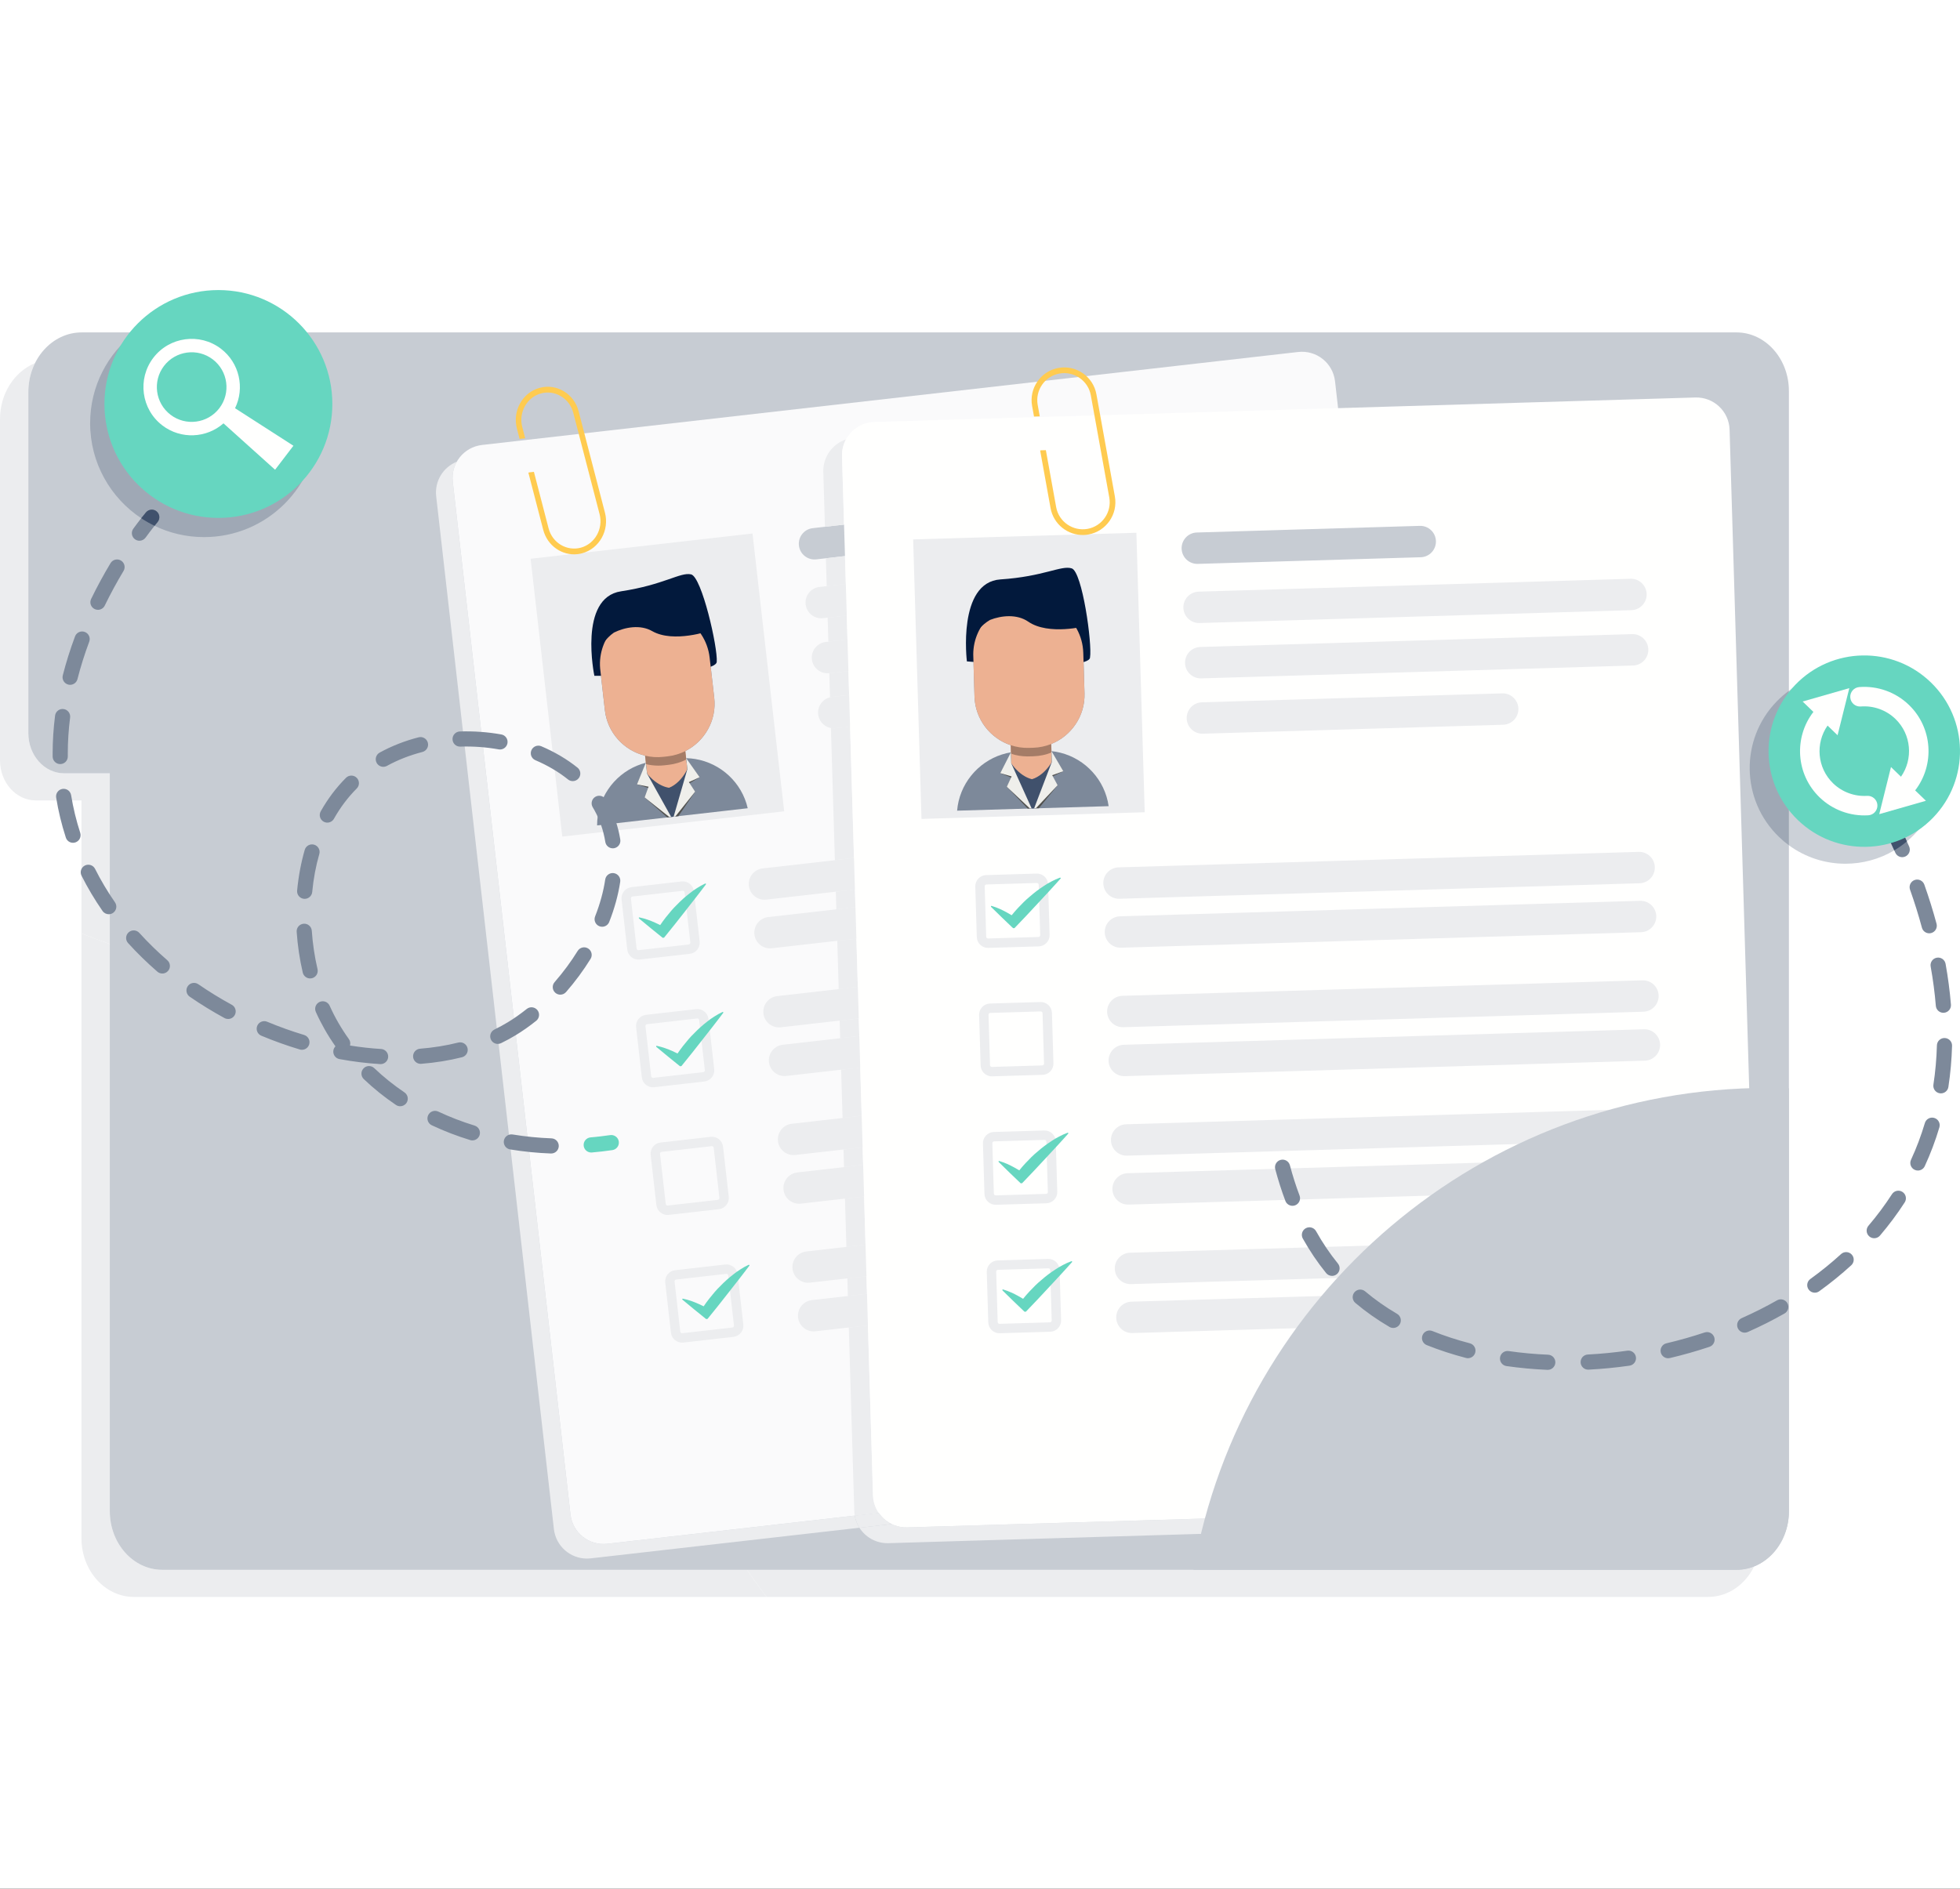 <svg fill="none" height="293" viewBox="0 0 304 293" width="304" xmlns="http://www.w3.org/2000/svg" xmlns:xlink="http://www.w3.org/1999/xlink"><rect x="0" y="0" width="304" height="293" fill="#333333" stroke="none"/><clipPath id="a"><path d="m0 0h304v293h-304z"/></clipPath><g clip-path="url(#a)"><path d="m0 0h304v293h-304z" fill="#fff"/><g clip-rule="evenodd" fill-rule="evenodd"><path d="m118.889 247.745h-98.123c-4.486 0-8.13-4.075-8.13-9.098v-93.835c1.465.586 2.932 1.13 4.394 1.639v87.989c0 5.023 3.645 9.099 8.131 9.099h90.684c.982 1.404 1.999 2.811 3.044 4.206z" fill="#ecedef"/><path d="m264.939 247.745h-146.05c-1.046-1.395-2.062-2.802-3.044-4.206h153.489c.961 0 1.884-.188 2.74-.532-1.381 2.823-4.061 4.738-7.135 4.738zm-247.909-101.293c-1.462-.509-2.929-1.054-4.394-1.64v-20.634h-7.075c-3.068 0-5.561-2.785-5.561-6.224v-52.926c0-3.993 2.261-7.395 5.431-8.692-.66 1.329-1.036 2.858-1.036 4.486v52.925c0 3.44 2.492 6.225 5.561 6.225h7.074z" fill="#ecedef"/><path d="m277.464 60.666v173.775c0 5.023-3.646 9.098-8.131 9.098h-244.173c-4.486 0-8.131-4.075-8.131-9.098v-114.469h-7.074c-3.068 0-5.561-2.785-5.561-6.225v-52.925c0-5.11 3.704-9.253 8.277-9.253h256.661c4.485 0 8.131 4.075 8.131 9.097z" fill="#c7ccd3"/><path d="m91.031 241.794c-2.591 0-4.82-1.947-5.12-4.576l-18.258-160.217c-.27-2.362 1.095-4.528 3.198-5.372-.514.913-.755 1.991-.627 3.114l18.258 160.216c.3 2.63 2.528 4.576 5.12 4.576.195 0 .393-.011.591-.034l38.379-4.374c.117.685.37 1.321.726 1.884l-41.676 4.749c-.199.023-.396.034-.591.034z" fill="#ecedef"/><path d="m207.066 59.147 18.258 160.217c.322 2.829-1.715 5.389-4.549 5.712l-126.582 14.424c-2.835.323-5.388-1.714-5.71-4.542l-18.258-160.216c-.323-2.836 1.706-5.388 4.542-5.711l126.582-14.425c2.835-.323 5.394 1.706 5.717 4.541z" fill="#fafafb"/><path d="m121.628 125.865-34.417 3.922-4.911-43.102 34.416-3.922z" fill="#ecedef"/><path d="m115.973 125.389-23.362 2.663c-.008-4.091 2.514-7.753 6.211-9.273l.008-.001c.43-.179.878-.33 1.338-.443.424-.109.865-.19 1.31-.241l3.616-.412c.445-.051.894-.071 1.33-.06.474.007.945.053 1.411.13 1.968.325 3.782 1.233 5.209 2.566 1.426 1.326 2.473 3.077 2.929 5.071z" fill="#7d899a"/><path d="m92.187 104.844s-2.529-12.106 4.133-13.109c6.661-1.004 9.2-3.01 10.866-2.627 1.665.382 4.159 11.358 3.982 13.573-.179 2.215-18.981 2.163-18.981 2.163z" fill="#02193c"/><path d="m106.216 115.822.389 3.422c.165 1.45-1.104 2.799-2.823 2.995-1.718.196-3.259-.832-3.425-2.283l-.389-3.422c-.069-.6.107-1.181.461-1.671.08-.115.173-.225.272-.327.191-.198.415-.375.663-.522.414-.248.9-.415 1.426-.476.528-.059 1.039-.005 1.498.143.275.088.531.208.761.358l.036.024c.108.071.211.15.306.235.453.398.757.925.825 1.524z" fill="#edb192"/><path d="m100.173 118.335-.126-1.101c-3.247-.79-5.828-3.539-6.228-7.041l-.568-4.984c-.013-.123-.024-.246-.032-.368 3.339-.024 13.811-.194 17.012-1.403l.549 4.822c.4 3.503-1.497 6.761-4.484 8.262l.12 1.053-.2-1.754c-.068-.599-.371-1.126-.825-1.524-.095-.084-.197-.164-.306-.235l-.036-.023c-.23-.15-.485-.271-.76-.359-.337-.108-.699-.166-1.076-.166-.14 0-.28.008-.422.024-.527.06-1.013.228-1.426.475-.249.148-.473.324-.663.522-.1.103-.192.213-.273.328-.353.49-.53 1.071-.461 1.67z" fill="#7d899a"/><path d="m100.197 118.549-.024-.214.025.214" fill="#4b4b48"/><path d="m93.219 104.841c-.141-2.204.621-4.289 1.978-5.864 1.302-1.515 3.15-2.561 5.277-2.804l.669-.076c.311-.036.621-.053.927-.053 1.574 0 3.068.456 4.339 1.253h.002c2.034 1.277 3.499 3.425 3.802 5.98l.018.161c-3.2 1.21-13.673 1.38-17.011 1.403z" fill="#02193c"/><path d="m102.115 118.779c-.657 0-1.299-.079-1.918-.23l-.229-2.015c-.069-.6.107-1.181.461-1.671.08-.115.173-.225.272-.327.191-.199.415-.375.663-.522.414-.248.9-.416 1.426-.476.143-.016.283-.023.422-.023.377 0 .74.058 1.076.166.275.088.531.208.761.358l.036.023c.108.072.211.151.306.235.453.398.757.926.825 1.524l.229 2.016c-.835.42-1.756.702-2.733.814l-.669.076c-.312.035-.621.052-.928.052z" fill="#a57c67"/><path d="m110.064 102.002.714 6.262c.178 1.568-.099 3.088-.734 4.42-.098.209-.212.413-.327.609-.14.246-.289.476-.455.701-.764 1.057-1.78 1.928-2.963 2.529-.838.416-1.76.704-2.74.816l-.663.076c-.979.111-1.942.037-2.845-.181-3.25-.789-5.831-3.541-6.229-7.038l-.741-6.495c-.201-2.374.648-4.632 2.171-6.271.244-.265.5-.508.772-.729 1.185-.99 2.659-1.654 4.302-1.841l.663-.076c1.274-.145 2.521.011 3.66.431.23.081.454.162.671.266.266.123.525.253.78.407 2.129 1.269 3.663 3.476 3.964 6.114z" fill="#edb192"/><path d="m106.872 121.55.945 1.267-2.598 3.8-.648.073 2.07-7.167-.193-1.688 2.068 2.742z" fill="#52524f"/><path d="m107.309 120.363-.671.816.119 1.04-1.742 3.748-.338.711-.776.088-.833-1.073-2.19-2.804-.118-1.04-.837-.646.216-1.459s.073.106.222.28l.01.014c.364.448 1.173 1.317 2.26 1.819.347.167.728.291 1.14.359.286-.109.529-.251.77-.409 1.107-.744 1.796-1.929 2.075-2.496.107-.203.155-.323.155-.323z" fill="#40516c"/><path d="m106.847 121.338.97 1.477-3.072 3.855-.264.029 2.135-7.388-.192-1.688 2.092 2.952z" fill="#efefeb"/><path d="m104.014 126.753-.52.059-3.514-3.103.637-1.447-1.823-.579 1.399-3.136.193 1.688.008.014z" fill="#52524f"/><path d="m104.104 126.742-.264.03-3.86-3.063.613-1.658-1.799-.368 1.375-3.347.192 1.688.01.014z" fill="#efefeb"/><path d="m105.766 94.237s-4.215-.765-5.003-.675c-.789.09-1.795.3-3.316.855-1.522.555-3.683 2.521-3.683 2.521l-.347.892c-.216.283-.436.603-.44.687-.003.08-.029.342-.053.58l-.286.736c.048-.025.165-.076.309-.149l.284.642c.024-.011.666-1.272 2-2.194 1.706-.84 4.084-1.275 5.921-.223 3.341 1.909 8.937-.064 8.937-.064z" fill="#02193c"/><path d="m98.1 139.083c-.153.017-.262.155-.244.307l.886 7.776c.017.152.155.26.307.243l7.776-.886c.152-.017.261-.154.245-.307l-.887-7.775c-.018-.152-.156-.263-.307-.244zm8.888 8.89-7.774.886c-.951.109-1.815-.578-1.923-1.529l-.886-7.775c-.109-.952.578-1.815 1.529-1.923l7.776-.886c.951-.109 1.814.578 1.922 1.529l.886 7.775c.109.952-.578 1.815-1.53 1.923z" fill="#ecedef"/><path d="m100.356 158.89c-.152.017-.261.155-.244.307l.885 7.775c.018.152.156.262.308.245l7.775-.886c.153-.018.262-.156.245-.308l-.886-7.775c-.017-.152-.156-.262-.308-.244zm8.889 8.891-7.774.887c-.952.109-1.815-.578-1.923-1.53l-.886-7.775c-.108-.952.578-1.814 1.529-1.923l7.775-.886c.952-.109 1.815.578 1.923 1.53l.886 7.775c.109.952-.578 1.814-1.53 1.922z" fill="#ecedef"/><path d="m102.614 178.698c-.152.017-.262.155-.244.307l.886 7.776c.017.153.155.262.307.244l7.776-.886c.152-.017.26-.154.243-.307l-.886-7.776c-.017-.152-.154-.26-.307-.244zm8.89 8.893-7.776.885c-.952.109-1.814-.577-1.922-1.529l-.887-7.775c-.108-.952.579-1.814 1.53-1.923l7.775-.886c.952-.108 1.814.579 1.923 1.53l.886 7.775c.108.952-.578 1.814-1.529 1.923z" fill="#ecedef"/><path d="m104.871 198.507c-.152.018-.262.155-.244.308l.886 7.775c.017.152.154.261.307.244l7.776-.886c.151-.017.261-.155.244-.307l-.887-7.775c-.017-.153-.155-.263-.307-.245zm8.89 8.891-7.775.886c-.952.108-1.815-.578-1.923-1.53l-.886-7.775c-.108-.952.578-1.814 1.529-1.922l7.775-.886c.952-.109 1.815.577 1.923 1.529l.886 7.775c.108.951-.577 1.814-1.529 1.923z" fill="#ecedef"/><path d="m109.394 137.065-.038.018c-.446.204-.855.439-1.243.69l-.576.382-.541.41c-.713.552-1.377 1.144-1.987 1.779-.641.61-1.193 1.291-1.741 1.975-.305.385-.591.785-.868 1.193-.258-.132-.522-.258-.793-.373-.366-.178-.764-.315-1.155-.461-.402-.133-.81-.26-1.249-.346l-.04-.008-.081.029.01.118c1.215 1.025 2.452 2.022 3.69 3.02l.217-.025c1.107-1.36 2.204-2.727 3.277-4.114l1.62-2.07c.546-.686 1.065-1.393 1.599-2.089l.009-.086z" fill="#66d6c0"/><path d="m112.081 156.991-.036.017c-.447.205-.856.44-1.244.691l-.577.381-.539.411c-.714.551-1.378 1.144-1.988 1.778-.641.611-1.193 1.292-1.74 1.976-.306.384-.592.785-.869 1.192-.258-.131-.521-.257-.792-.373-.367-.177-.766-.315-1.157-.46-.401-.134-.809-.261-1.247-.347l-.041-.007-.08.028.009.119c1.216 1.025 2.453 2.022 3.69 3.019l.219-.025c1.106-1.359 2.203-2.726 3.276-4.113l1.621-2.07c.545-.687 1.064-1.393 1.597-2.089l.01-.087z" fill="#66d6c0"/><path d="m116.134 196.212-.037.017c-.447.205-.856.44-1.243.691l-.577.382-.54.41c-.714.552-1.378 1.144-1.988 1.778-.641.611-1.192 1.291-1.741 1.975-.305.386-.59.786-.867 1.194-.259-.132-.522-.257-.793-.374-.367-.176-.766-.314-1.156-.461-.402-.132-.809-.26-1.249-.345l-.04-.008-.08.028.01.119c1.216 1.024 2.452 2.022 3.689 3.019l.219-.025c1.106-1.359 2.203-2.726 3.276-4.113l1.621-2.07c.545-.687 1.065-1.394 1.598-2.089l.009-.087z" fill="#66d6c0"/><path d="m199.033 130.427-80.187 9.138c-1.337.152-2.544-.808-2.696-2.144-.152-1.337.807-2.544 2.144-2.696l80.187-9.138c1.336-.152 2.544.808 2.696 2.145.153 1.336-.808 2.543-2.144 2.695z" fill="#ecedef"/><path d="m160.976 82.863-34.366 3.916c-1.336.152-2.544-.808-2.696-2.144-.152-1.337.808-2.544 2.145-2.696l34.366-3.916c1.337-.153 2.543.808 2.695 2.144.152 1.337-.808 2.543-2.144 2.696z" fill="#c7ccd3"/><path d="m194.234 88.313-66.584 7.588c-1.338.153-2.544-.808-2.696-2.144-.153-1.337.808-2.544 2.143-2.696l66.585-7.588c1.336-.152 2.543.808 2.695 2.144.153 1.337-.807 2.543-2.143 2.696z" fill="#ecedef"/><path d="m195.205 96.848-66.583 7.587c-1.336.152-2.544-.808-2.696-2.144-.152-1.337.808-2.543 2.145-2.696l66.584-7.588c1.335-.152 2.543.808 2.696 2.144.152 1.337-.809 2.543-2.146 2.696z" fill="#ecedef"/><path d="m175.893 107.692-46.299 5.276c-1.337.152-2.543-.808-2.695-2.145-.152-1.336.807-2.543 2.143-2.695l46.3-5.276c1.336-.152 2.543.808 2.695 2.143.153 1.338-.807 2.545-2.144 2.697z" fill="#ecedef"/><path d="m199.893 137.974-80.188 9.138c-1.336.152-2.543-.808-2.695-2.144-.152-1.337.808-2.544 2.144-2.696l80.188-9.138c1.336-.152 2.543.808 2.695 2.144s-.808 2.544-2.144 2.696z" fill="#ecedef"/><path d="m201.29 150.236-80.187 9.138c-1.337.152-2.544-.808-2.696-2.145-.152-1.336.808-2.544 2.144-2.696l80.188-9.137c1.335-.152 2.543.808 2.695 2.143.153 1.337-.808 2.544-2.144 2.697z" fill="#ecedef"/><path d="m202.15 157.782-80.188 9.138c-1.336.152-2.543-.809-2.695-2.145s.808-2.543 2.145-2.695l80.186-9.138c1.337-.153 2.544.808 2.696 2.144s-.808 2.544-2.144 2.696z" fill="#ecedef"/><path d="m203.547 170.042-80.188 9.138c-1.336.152-2.543-.807-2.695-2.144s.808-2.543 2.145-2.696l80.187-9.138c1.337-.152 2.543.807 2.695 2.145.152 1.336-.808 2.543-2.144 2.695z" fill="#ecedef"/><path d="m204.407 177.591-80.187 9.138c-1.336.152-2.544-.808-2.696-2.144-.153-1.336.807-2.544 2.144-2.696l80.187-9.138c1.337-.152 2.544.808 2.696 2.144.152 1.337-.807 2.543-2.144 2.696z" fill="#ecedef"/><path d="m205.805 189.85-80.189 9.138c-1.335.153-2.543-.807-2.695-2.143-.152-1.337.808-2.544 2.145-2.696l80.186-9.138c1.338-.153 2.544.808 2.696 2.144s-.808 2.543-2.143 2.695z" fill="#ecedef"/><path d="m206.664 197.398-80.187 9.137c-1.337.152-2.543-.807-2.695-2.143-.153-1.337.808-2.544 2.144-2.697l80.187-9.137c1.337-.153 2.543.808 2.696 2.144.152 1.336-.809 2.544-2.145 2.696z" fill="#ecedef"/><path d="m93.829 79.535-4.084-15.733c-.709-2.735-3.441-4.363-6.074-3.624-2.64.735-4.21 3.556-3.501 6.289l.424 1.633.866-.102-.458-1.764c-.586-2.257.712-4.588 2.891-5.196 1.052-.291 2.154-.14 3.106.427.951.567 1.631 1.48 1.914 2.568l4.084 15.733c.585 2.258-.713 4.588-2.892 5.196-2.186.596-4.433-.737-5.019-2.995l-2.275-8.766-.709.084-.15.042 2.303 8.871c.645 2.483 2.951 4.051 5.346 3.768.242-.027.485-.075.728-.143 2.64-.736 4.21-3.557 3.501-6.289z" fill="#ffcb50"/><path d="m137.654 239.406c-1.826 0-3.438-.953-4.356-2.396l5.001-.57c.682.333 1.449.52 2.256.52.053 0 .105-.001.158-.003l127.343-3.795c.522-.015 1.024-.107 1.494-.266-.847 1.568-2.485 2.656-4.396 2.713l-127.343 3.795c-.053.001-.105.002-.157.002z" fill="#ecedef"/><path d="m133.298 237.012c-.356-.563-.609-1.199-.726-1.884l3.72-.424c.505.741 1.197 1.342 2.007 1.737z" fill="#ecedef"/><path d="m132.572 235.128c-.041-.237-.065-.479-.073-.726l-.848-28.455 2.966-.339.785 26.348c.03 1.019.355 1.963.89 2.748zm-1.066-34.068-.082-2.734 2.966-.338.081 2.734zm-.227-7.621-.223-7.491 2.965-.338.223 7.492zm-.369-12.377-.081-2.733 2.965-.338.081 2.734zm-.227-7.62-.223-7.491 2.965-.338.223 7.492zm-.369-12.378-.082-2.734 2.966-.338.081 2.734zm-.227-7.62-.224-7.492 2.966-.337.223 7.491zm-.369-12.377-.081-2.733 2.965-.338.081 2.734zm-.227-7.62-.611-20.505c.142.026.287.04.436.04.091 0 .184-.006.278-.016l2.254-.257.608 20.401zm-.753-25.266-.112-3.748 2.966-.338.11 3.728-2.66.304c-.103.011-.205.029-.304.054zm-.258-8.634-.11-3.729 2.965-.338.111 3.728zm-.256-8.615-.129-4.323 2.966-.338.128 4.323zm-.274-9.21-.254-8.504c-.069-2.332 1.413-4.344 3.514-5.047-.415.771-.639 1.659-.612 2.6l.317 10.612z" fill="#ecedef"/><path d="m129.637 138.335-.146-4.886 2.965-.338.146 4.886z" fill="#ecedef"/><path d="m128.37 95.82-.146-4.886 2.965-.338.146 4.886z" fill="#ecedef"/><path d="m128.626 104.434-.146-4.886 2.966-.339.146 4.887z" fill="#ecedef"/><path d="m129.316 112.983c-.148 0-.294-.013-.436-.039l-.142-4.762c.099-.025.201-.043.304-.055l2.66-.303.146 4.886-2.254.257c-.093.01-.187.016-.278.016z" fill="#ecedef"/><path d="m129.863 145.954-.144-4.886 2.964-.338.146 4.887z" fill="#ecedef"/><path d="m130.232 158.332-.146-4.887 2.966-.338.146 4.887z" fill="#ecedef"/><path d="m130.46 165.952-.146-4.886 2.966-.337.145 4.886z" fill="#ecedef"/><path d="m130.829 178.329-.146-4.886 2.965-.338.145 4.887z" fill="#ecedef"/><path d="m131.056 185.949-.146-4.887 2.965-.337.146 4.886z" fill="#ecedef"/><path d="m131.424 198.326-.145-4.886 2.965-.337.146 4.885z" fill="#ecedef"/><path d="m131.651 205.947-.145-4.886 2.965-.337.146 4.885z" fill="#ecedef"/><path d="m268.263 66.67 4.803 161.182c.086 2.845-2.158 5.226-5.01 5.31l-127.343 3.796c-2.853.085-5.226-2.159-5.311-5.003l-4.804-161.183c-.084-2.852 2.152-5.226 5.004-5.311l127.344-3.795c2.852-.085 5.233 2.151 5.317 5.004z" fill="#fffffe"/><path d="m177.548 126.012-34.623 1.032-1.292-43.361 34.623-1.032z" fill="#ecedef"/><path d="m148.451 125.766c.334-4.076 3.153-7.514 6.964-8.721h.008c.443-.142.902-.255 1.371-.329.431-.074.877-.118 1.324-.131l3.639-.108c.447-.013.895.004 1.329.052.473.046.937.131 1.396.247 1.934.488 3.666 1.544 4.977 2.993 1.31 1.44 2.206 3.272 2.494 5.298z" fill="#7d899a"/><path d="m149.967 102.606s-1.508-12.275 5.215-12.718c6.721-.443 9.419-2.231 11.047-1.71 1.628.52 3.196 11.666 2.833 13.859-.363 2.192-19.095.569-19.095.569z" fill="#02193c"/><path d="m163.029 114.716.104 3.443c.042 1.459-1.335 2.697-3.065 2.748-1.729.052-3.178-1.102-3.221-2.561l-.103-3.443c-.018-.602.206-1.167.599-1.626.09-.107.191-.209.3-.303.206-.181.443-.339.702-.465.435-.211.932-.338 1.463-.354.53-.016 1.035.081 1.48.266.267.112.512.253.728.422l.035.026c.102.08.196.167.284.259.419.435.676.986.694 1.588z" fill="#edb192"/><path d="m156.798 116.717-.033-1.108c-3.17-1.059-5.513-4.014-5.618-7.536l-.151-5.015c-.003-.123-.003-.247 0-.37 2.081.16 6.945.496 11.104.496 2.492 0 4.732-.12 5.965-.472l.145 4.852c.105 3.524-2.058 6.612-5.16 7.858l.017.542-.038-1.248c-.018-.601-.275-1.152-.694-1.587-.088-.092-.183-.179-.285-.259l-.034-.026c-.216-.17-.462-.311-.729-.422-.414-.172-.879-.269-1.368-.269-.037 0-.074.001-.111.003-.531.015-1.029.142-1.463.354-.259.126-.497.284-.703.465-.109.094-.209.195-.3.303-.392.459-.617 1.024-.599 1.626z" fill="#7d899a"/><path d="m156.802 116.856-.005-.139z" fill="#4b4b48"/><path d="m162.1 103.184c-4.159 0-9.023-.336-11.104-.496.044-2.209.976-4.221 2.461-5.678 1.424-1.401 3.353-2.289 5.493-2.354l.672-.02c.082-.002.164-.004.246-.004 1.828 0 3.529.61 4.902 1.64h.002c1.92 1.442 3.2 3.706 3.289 6.277l.005.162c-1.234.352-3.474.472-5.966.472z" fill="#02193c"/><path d="m159.38 117.349c-.898 0-1.764-.146-2.575-.419l-.002-.076-.005-.138-.054-1.813c-.018-.602.206-1.167.599-1.626.09-.108.191-.21.3-.304.206-.181.443-.338.702-.464.435-.212.932-.339 1.463-.354.037-.002.074-.003.112-.003.488 0 .954.097 1.368.269.267.111.512.252.728.422l.035.025c.102.081.196.168.284.26.419.435.676.986.694 1.587l.038 1.248.023.781c-.867.348-1.808.552-2.791.582l-.673.02c-.083.002-.165.003-.246.003z" fill="#a57c67"/><path d="m168.019 101.266.188 6.301c.047 1.577-.357 3.069-1.1 4.343-.115.2-.246.394-.377.58-.161.232-.328.45-.512.66-.851.989-1.935 1.772-3.164 2.272-.87.345-1.813.555-2.798.585l-.668.019c-.986.029-1.938-.124-2.819-.416-3.173-1.059-5.515-4.018-5.62-7.535l-.195-6.535c-.003-2.383 1.033-4.561 2.687-6.067.266-.243.541-.464.831-.662 1.263-.888 2.788-1.426 4.441-1.475l.667-.02c1.28-.038 2.511.221 3.611.735.222.1.438.2.647.322.254.144.502.296.742.471 2.017 1.442 3.36 3.77 3.439 6.423z" fill="#edb192"/><path d="m163.204 120.479.836 1.34-2.906 3.57-.652.02 2.66-6.97-.05-1.698 1.832 2.905z" fill="#52524f"/><path d="m163.739 119.332-.736.759.031 1.046-2.048 3.59-.397.679-.781.024-.74-1.139-1.947-2.978-.032-1.046-.779-.713.336-1.437s.063.113.198.298l.009.015c.325.476 1.058 1.41 2.1 2.002.332.195.701.35 1.107.452.293-.085.547-.205.801-.343 1.165-.648 1.951-1.773 2.276-2.313.123-.194.18-.309.18-.309z" fill="#40516c"/><path d="m163.199 120.266.842 1.553-3.383 3.584-.266.007 2.746-7.184-.051-1.698 1.838 3.117z" fill="#efefeb"/><path d="m159.922 125.426-.524.016-3.242-3.387.755-1.388-1.766-.729 1.655-3.008.051 1.698.008.014z" fill="#52524f"/><path d="m160.013 125.424-.266.007-3.591-3.375.749-1.601-1.76-.516 1.649-3.221.05 1.698.009.015z" fill="#efefeb"/><path d="m164.385 93.17s-4.135-1.116-4.929-1.091c-.793.024-1.814.148-3.375.574-1.562.426-3.88 2.204-3.88 2.204l-.421.86c-.239.264-.485.564-.495.648-.01.079-.058.338-.101.574l-.347.709c.05-.021.171-.062.319-.123l.231.664c.025-.009.77-1.211 2.175-2.019 1.771-.694 4.177-.929 5.921.272 3.168 2.182 8.91.683 8.91.683z" fill="#02193c"/><path d="m152.998 137.216c-.154.005-.274.133-.27.287l.233 7.822c.005.153.133.273.287.269l7.822-.233c.152-.005.273-.133.268-.286l-.232-7.822c-.005-.153-.133-.274-.285-.27zm8.116 9.604-7.823.233c-.958.029-1.76-.727-1.789-1.684l-.233-7.822c-.028-.958.728-1.76 1.685-1.788l7.823-.234c.957-.028 1.759.727 1.787 1.686l.233 7.821c.029.958-.727 1.759-1.683 1.788z" fill="#ecedef"/><path d="m153.592 157.144c-.154.005-.274.132-.269.286l.232 7.822c.005.153.133.273.286.269l7.823-.233c.153-.005.273-.132.269-.286l-.233-7.822c-.005-.153-.133-.274-.286-.269zm8.114 9.603-7.822.234c-.957.028-1.759-.728-1.788-1.686l-.233-7.822c-.028-.957.728-1.759 1.684-1.788l7.823-.233c.957-.028 1.759.728 1.788 1.685l.233 7.822c.028.958-.727 1.76-1.685 1.788z" fill="#ecedef"/><path d="m154.185 177.072c-.154.005-.274.134-.269.286l.232 7.822c.005.154.133.275.286.27l7.823-.234c.153-.004.273-.132.269-.285l-.234-7.822c-.004-.154-.132-.274-.285-.269zm8.115 9.603-7.821.233c-.958.028-1.76-.727-1.788-1.684l-.234-7.822c-.028-.958.727-1.761 1.685-1.789l7.822-.233c.957-.029 1.759.728 1.788 1.685l.233 7.822c.029.957-.727 1.759-1.685 1.788z" fill="#ecedef"/><path d="m154.78 197c-.154.005-.274.133-.27.286l.233 7.822c.005.153.133.274.286.27l7.822-.234c.154-.004.274-.132.27-.285l-.234-7.823c-.005-.152-.132-.273-.285-.269zm8.114 9.603-7.821.233c-.958.029-1.76-.727-1.789-1.684l-.233-7.822c-.029-.958.727-1.761 1.685-1.789l7.822-.233c.957-.029 1.759.728 1.788 1.685l.232 7.822c.03.958-.726 1.76-1.684 1.788z" fill="#ecedef"/><path d="m164.421 136.151-.038.014c-.462.167-.889.366-1.298.584l-.605.332-.573.364c-.758.49-1.469 1.026-2.13 1.606-.689.555-1.296 1.187-1.899 1.823-.336.359-.655.733-.965 1.117-.246-.154-.499-.301-.759-.439-.35-.207-.736-.377-1.112-.555-.391-.167-.785-.327-1.216-.449l-.039-.012-.082.022v.119c1.125 1.123 2.274 2.22 3.424 3.317l.219-.006c1.217-1.263 2.424-2.533 3.609-3.826l1.788-1.927c.601-.639 1.178-1.299 1.767-1.948l.017-.085z" fill="#66d6c0"/><path d="m165.6 175.729-.038.013c-.463.167-.889.367-1.297.585l-.606.332-.573.363c-.758.491-1.468 1.026-2.13 1.606-.689.555-1.296 1.188-1.898 1.824-.337.358-.655.733-.966 1.116-.246-.153-.498-.301-.758-.439-.351-.207-.737-.377-1.114-.556-.39-.165-.785-.327-1.214-.448l-.04-.011-.083.021v.119c1.126 1.123 2.275 2.22 3.425 3.318l.22-.007c1.216-1.263 2.423-2.534 3.608-3.826l1.788-1.927c.601-.638 1.177-1.299 1.767-1.948l.017-.085z" fill="#66d6c0"/><path d="m166.194 195.655-.038.014c-.463.167-.89.367-1.297.584l-.606.333-.573.364c-.758.489-1.468 1.024-2.13 1.606-.689.555-1.296 1.186-1.899 1.822-.336.358-.655.733-.965 1.117-.246-.154-.498-.3-.758-.439-.351-.207-.737-.377-1.114-.555-.39-.167-.785-.327-1.215-.449l-.039-.012-.083.022.001.119c1.125 1.123 2.274 2.22 3.424 3.317l.22-.007c1.216-1.262 2.423-2.532 3.608-3.824l1.788-1.928c.601-.639 1.177-1.299 1.767-1.948l.017-.085z" fill="#66d6c0"/><path d="m254.301 137.027-80.671 2.405c-1.344.039-2.466-1.018-2.506-2.363-.041-1.344 1.017-2.466 2.362-2.507l80.67-2.404c1.344-.04 2.467 1.018 2.507 2.363.04 1.344-1.018 2.466-2.362 2.506z" fill="#ecedef"/><path d="m220.353 86.45-34.573 1.03c-1.345.04-2.467-1.018-2.507-2.362-.041-1.345 1.017-2.466 2.362-2.506l34.573-1.03c1.344-.041 2.467 1.017 2.507 2.362.04 1.345-1.017 2.467-2.362 2.507z" fill="#c7ccd3"/><path d="m253.039 94.66-66.985 1.996c-1.346.04-2.468-1.017-2.509-2.362-.039-1.345 1.018-2.467 2.363-2.507l66.985-1.996c1.344-.04 2.467 1.018 2.507 2.362.04 1.345-1.017 2.466-2.361 2.506z" fill="#ecedef"/><path d="m253.294 103.247-66.985 1.995c-1.344.04-2.467-1.017-2.507-2.361v-.001c-.04-1.345 1.017-2.467 2.361-2.507l66.985-1.996c1.346-.04 2.468 1.018 2.508 2.362.04 1.345-1.017 2.467-2.362 2.508z" fill="#ecedef"/><path d="m233.142 112.436-46.578 1.389c-1.344.04-2.466-1.017-2.506-2.363-.041-1.344 1.017-2.466 2.361-2.506l46.578-1.388c1.345-.04 2.467 1.017 2.507 2.362.041 1.344-1.017 2.466-2.362 2.506z" fill="#ecedef"/><path d="m254.527 144.621-80.67 2.404c-1.345.039-2.467-1.018-2.507-2.363-.04-1.344 1.017-2.467 2.362-2.507l80.671-2.404c1.343-.04 2.466 1.018 2.506 2.362.041 1.345-1.017 2.467-2.362 2.508z" fill="#ecedef"/><path d="m254.895 156.955-80.671 2.403c-1.345.04-2.467-1.017-2.507-2.362-.04-1.344 1.018-2.467 2.362-2.507l80.67-2.404c1.344-.04 2.467 1.018 2.508 2.362.039 1.344-1.018 2.467-2.362 2.508z" fill="#ecedef"/><path d="m255.121 164.549-80.671 2.404c-1.345.04-2.467-1.018-2.506-2.362-.041-1.345 1.017-2.467 2.36-2.507l80.671-2.404c1.345-.039 2.467 1.018 2.507 2.362.04 1.345-1.017 2.467-2.361 2.507z" fill="#ecedef"/><path d="m255.489 176.882-80.671 2.404c-1.344.04-2.467-1.017-2.506-2.362-.04-1.344 1.017-2.466 2.361-2.506l80.67-2.404c1.345-.041 2.467 1.016 2.507 2.361s-1.017 2.468-2.361 2.507z" fill="#ecedef"/><path d="m255.715 184.475-80.671 2.404c-1.344.04-2.467-1.018-2.506-2.361-.041-1.345 1.016-2.468 2.361-2.508l80.67-2.403c1.345-.041 2.468 1.017 2.508 2.361.04 1.345-1.017 2.467-2.362 2.507z" fill="#ecedef"/><path d="m256.083 196.81-80.67 2.403c-1.345.041-2.468-1.016-2.508-2.361-.039-1.345 1.018-2.468 2.362-2.507l80.67-2.404c1.345-.04 2.467 1.017 2.507 2.362.04 1.344-1.017 2.466-2.361 2.507z" fill="#ecedef"/><path d="m256.31 204.404-80.671 2.404c-1.345.041-2.468-1.017-2.508-2.362-.039-1.345 1.017-2.467 2.363-2.507l80.67-2.404c1.344-.04 2.467 1.017 2.507 2.362.04 1.344-1.018 2.467-2.361 2.507z" fill="#ecedef"/><path d="m172.919 77.022-2.863-15.85c-.495-2.754-3.144-4.593-5.889-4.09-2.75.498-4.583 3.143-4.086 5.896l.298 1.646.891-.027-.321-1.776c-.411-2.275 1.103-4.46 3.375-4.872 1.094-.198 2.206.047 3.128.686.923.64 1.54 1.597 1.737 2.694l2.863 15.849c.41 2.275-1.104 4.459-3.375 4.872-2.276.4-4.455-1.106-4.865-3.381l-1.596-8.831-.729.022-.157.029 1.614 8.937c.452 2.501 2.673 4.244 5.137 4.17.248-.007.499-.033.751-.079 2.752-.499 4.584-3.143 4.087-5.896" fill="#ffcb50"/><path d="m277.464 168.831v65.61c0 5.023-3.645 9.098-8.13 9.098h-84.225c7.465-42.489 44.54-74.766 89.169-74.766 1.065 0 2.13.019 3.186.058z" fill="#c7ccd3"/><path d="m91.698 178.798c-.603 0-1.117-.462-1.17-1.074-.056-.647.424-1.217 1.07-1.272 1.009-.088 2.034-.206 3.045-.354.64-.092 1.239.352 1.333.993.093.643-.351 1.239-.994 1.333-1.056.155-2.127.279-3.183.369z" fill="#66d6c0"/><path d="m15.191 94.606c-.172 0-.348-.038-.513-.118-.584-.284-.827-.987-.543-1.571.908-1.869 1.921-3.738 3.01-5.554.335-.556 1.057-.737 1.613-.404.557.334.737 1.055.404 1.613-1.055 1.758-2.034 3.567-2.912 5.373-.203.418-.622.662-1.058.662zm-4.313 11.636c-.096 0-.194-.012-.291-.037-.628-.16-1.009-.8-.849-1.429.508-1.998 1.148-4.032 1.9-6.048.227-.609.905-.917 1.512-.69.608.227.917.904.69 1.512-.723 1.936-1.337 3.89-1.825 5.806-.136.532-.614.886-1.138.886zm66.675 10.033-.208-.019c-1.95-.348-3.955-.493-5.944-.428-.666.025-1.192-.488-1.213-1.137-.021-.648.488-1.191 1.137-1.212 2.155-.07 4.323.086 6.433.463.639.114 1.065.725.95 1.364-.101.568-.597.968-1.155.969zm-68.211 2.264c-.642 0-1.167-.516-1.175-1.16l-.002-.488c0-1.926.127-3.902.378-5.874.081-.644.669-1.099 1.314-1.017.644.082 1.1.671 1.018 1.314-.239 1.874-.36 3.75-.36 5.577l.002.459c.008.649-.512 1.181-1.161 1.189zm50.111.423c-.414 0-.816-.221-1.03-.61-.313-.569-.106-1.283.463-1.596 1.855-1.02 3.889-1.819 6.043-2.373.63-.162 1.269.217 1.431.845.162.629-.216 1.269-.845 1.432-1.965.505-3.813 1.231-5.496 2.156-.179.099-.374.146-.566.146zm29.381 2.218c-.258 0-.518-.085-.734-.258-1.47-1.179-3.172-2.184-5.059-2.986-.598-.254-.876-.944-.621-1.541.254-.598.945-.877 1.541-.622 2.084.887 3.972 2.002 5.61 3.315.506.406.588 1.145.181 1.652-.232.289-.573.44-.917.44zm-38.065 6.44c-.195 0-.393-.049-.575-.151-.566-.319-.766-1.035-.449-1.601 1.089-1.936 2.409-3.687 3.921-5.201.459-.459 1.204-.459 1.662 0 .459.459.459 1.203.001 1.661-1.362 1.364-2.551 2.942-3.534 4.692-.216.383-.615.6-1.026.6zm-39.448 3.129c-.488 0-.94-.303-1.103-.792l-.022-.068c-.644-1.979-1.147-4.059-1.486-6.15-.104-.641.331-1.245.972-1.348.643-.103 1.244.331 1.348.972.321 1.972.795 3.935 1.413 5.834.2.616-.132 1.289-.747 1.491-.124.042-.251.061-.374.061zm83.724.857c-.567 0-1.066-.41-1.159-.988-.281-1.744-.839-3.383-1.659-4.872-.095-.173-.194-.344-.295-.511-.336-.556-.158-1.278.398-1.614s1.278-.157 1.614.398c.118.196.233.394.343.594.949 1.726 1.595 3.62 1.92 5.631.103.641-.333 1.244-.973 1.348zm-47.789 7.841-.111-.006c-.646-.06-1.121-.634-1.06-1.28.206-2.195.604-4.321 1.181-6.318.181-.622.832-.981 1.457-.801.623.181.983.833.802 1.456-.537 1.854-.907 3.834-1.099 5.883-.057.609-.57 1.066-1.169 1.066zm-30.386 2.385c-.373 0-.739-.176-.967-.505-1.222-1.763-2.318-3.605-3.257-5.476-.291-.58-.057-1.285.523-1.577.58-.29 1.287-.057 1.577.523.89 1.773 1.929 3.518 3.088 5.19.37.533.237 1.266-.296 1.635-.204.143-.437.21-.668.21zm76.525 1.944c-.143 0-.289-.025-.43-.082-.604-.237-.901-.92-.663-1.524.762-1.936 1.29-3.862 1.569-5.724.096-.644.696-1.085 1.336-.989.642.096 1.084.695.989 1.337-.305 2.038-.88 4.137-1.707 6.238-.183.462-.625.744-1.094.744zm-68.217 7.255c-.273 0-.547-.095-.77-.288-1.615-1.401-3.143-2.895-4.543-4.438-.436-.481-.4-1.224.082-1.661.481-.435 1.224-.399 1.66.082 1.337 1.474 2.798 2.902 4.342 4.242.49.425.543 1.168.117 1.659-.233.267-.559.404-.888.404zm22.924.763c-.534 0-1.017-.366-1.143-.908-.479-2.053-.797-4.182-.945-6.327-.045-.648.444-1.209 1.091-1.254.647-.048 1.209.444 1.254 1.092.139 2.02.439 4.024.889 5.954.147.633-.246 1.264-.878 1.412-.09.021-.18.031-.269.031zm38.804 2.517c-.274 0-.55-.096-.773-.29-.489-.428-.539-1.17-.111-1.659 1.32-1.511 2.524-3.139 3.577-4.839.342-.552 1.067-.722 1.618-.38.552.342.722 1.066.38 1.618-1.12 1.807-2.4 3.539-3.805 5.148-.233.266-.558.402-.885.402zm-51.522 3.773c-.19 0-.382-.045-.561-.142-1.859-1.013-3.676-2.129-5.399-3.316-.534-.369-.669-1.1-.301-1.635.367-.533 1.1-.667 1.634-.301 1.656 1.141 3.401 2.214 5.189 3.187.57.31.78 1.023.47 1.594-.213.391-.617.613-1.033.613zm41.821 3.868c-.435 0-.854-.243-1.057-.662-.284-.583-.042-1.287.542-1.571.712-.346 1.404-.723 2.058-1.119.989-.598 1.982-1.297 2.952-2.074.507-.405 1.246-.324 1.652.181.406.507.324 1.247-.182 1.654-1.05.84-2.128 1.598-3.204 2.25-.716.434-1.471.845-2.247 1.221-.165.081-.342.12-.514.12zm-30.375.912c-.111 0-.226-.017-.338-.05-2.007-.602-4.012-1.321-5.961-2.136-.599-.25-.881-.938-.631-1.538.25-.598.94-.88 1.537-.63 1.873.783 3.802 1.473 5.73 2.052.621.188.974.843.787 1.464-.153.509-.62.838-1.125.838zm18.413 2.179c-.607 0-1.122-.467-1.171-1.083-.051-.647.432-1.213 1.079-1.264 2.061-.163 4.057-.485 5.932-.957.63-.156 1.268.223 1.427.853.158.63-.224 1.268-.853 1.427-2.001.504-4.128.847-6.321 1.02zm-6.208.043-.073-.003c-2.068-.126-4.19-.387-6.307-.776-.639-.118-1.06-.731-.943-1.369.044-.24.158-.45.317-.612-1.193-1.694-2.216-3.489-3.044-5.338-.266-.592 0-1.288.592-1.553.595-.263 1.288 0 1.553.593.802 1.793 1.804 3.532 2.979 5.168.217.303.27.673.176 1.006 1.621.259 3.237.439 4.819.535.647.039 1.141.597 1.101 1.245-.038.623-.555 1.104-1.171 1.104zm3.036 6.536c-.226 0-.455-.065-.657-.201-1.794-1.212-3.474-2.562-4.992-4.012-.469-.448-.487-1.193-.038-1.661.448-.47 1.193-.487 1.662-.039 1.423 1.359 2.999 2.625 4.684 3.764.538.363.679 1.094.317 1.632-.227.336-.598.517-.976.517zm11.194 5.297c-.114 0-.23-.016-.345-.052-2.048-.628-4.05-1.399-5.949-2.293-.587-.276-.839-.977-.563-1.564.277-.587.977-.838 1.565-.563 1.798.846 3.695 1.578 5.637 2.174.621.19.969.847.779 1.468-.155.505-.621.83-1.124.83zm12.226 2.032h-.043c-2.126-.078-4.254-.29-6.328-.632-.64-.105-1.074-.711-.969-1.351.106-.641.707-1.067 1.351-.969 1.975.326 4.005.529 6.031.603.649.023 1.156.568 1.131 1.217-.023.633-.544 1.132-1.174 1.132z" fill="#7d899a"/><path d="m21.626 83.888c-.241 0-.483-.073-.693-.226-.523-.382-.639-1.117-.256-1.642.973-1.333 1.7-2.218 1.967-2.537.418-.497 1.158-.562 1.656-.145.498.418.563 1.158.146 1.656-.252.3-.938 1.136-1.869 2.413-.23.315-.589.482-.951.482z" fill="#7d899a"/><path d="m42.332 51.567h-21.359c2.967-2.253 6.667-3.59 10.68-3.59 4.012 0 7.712 1.337 10.679 3.59z" fill="#c7ccd3"/><path d="m31.654 83.326c-2.753 0-5.359-.629-7.682-1.752.215-.269.376-.464.473-.58.417-.498.352-1.238-.146-1.656-.22-.185-.488-.275-.754-.275-.335 0-.668.143-.901.42-.136.163-.392.472-.739.914-4.776-3.164-7.926-8.587-7.926-14.745 0-5.749 2.745-10.856 6.995-14.084h21.359c4.251 3.228 6.995 8.335 6.995 14.084 0 9.761-7.913 17.674-17.673 17.674z" fill="#02193c" opacity=".2"/><path d="m23.971 81.573c-.717-.346-1.408-.74-2.067-1.177.347-.441.603-.751.739-.914.233-.277.566-.42.901-.42.266 0 .534.09.754.275.497.418.563 1.158.146 1.656-.097.116-.259.311-.473.58z" fill="#40516c"/><path d="m51.547 62.674c0 9.761-7.913 17.674-17.674 17.674-9.761 0-17.674-7.913-17.674-17.674 0-9.761 7.913-17.674 17.674-17.674 9.761 0 17.674 7.913 17.674 17.674z" fill="#66d6c0"/><path d="m34.022 63.328c-1.808 2.368-5.204 2.824-7.571 1.016-2.368-1.808-2.824-5.204-1.016-7.571 1.807-2.368 5.203-2.824 7.571-1.016 2.368 1.807 2.824 5.203 1.016 7.571zm.248-9.225c-3.281-2.504-7.987-1.872-10.491 1.408-2.504 3.281-1.872 7.987 1.408 10.491 2.879 2.197 6.854 1.979 9.477-.323l8.003 7.197 2.843-3.725-9.053-5.822c1.529-3.137.69-7.03-2.188-9.227z" fill="#fffffe"/><path d="m295.04 132.98c-.451 0-.882-.261-1.075-.7-1.517-3.427-2.686-5.416-2.735-5.499-.33-.558-.145-1.279.414-1.609.558-.329 1.28-.145 1.61.414.051.087 1.288 2.191 2.86 5.742.263.594-.005 1.287-.599 1.551-.155.068-.316.101-.475.101zm4.188 11.812c-.518 0-.993-.345-1.134-.87-.529-1.96-1.149-3.944-1.843-5.898-.216-.612.103-1.284.715-1.501.611-.218 1.283.103 1.501.715.713 2.01 1.351 4.054 1.896 6.072.169.627-.202 1.272-.828 1.441-.103.027-.206.041-.307.041zm2.193 12.331c-.606 0-1.12-.465-1.17-1.08-.163-1.994-.433-4.047-.802-6.102-.115-.64.311-1.25.949-1.365.635-.116 1.249.31 1.365.949.382 2.128.662 4.257.831 6.327.052.647-.429 1.214-1.076 1.267zm-.382 12.501-.179-.014c-.641-.098-1.082-.698-.984-1.339.302-1.975.485-4.025.543-6.094.018-.638.541-1.142 1.174-1.142l.034.001c.649.018 1.16.558 1.141 1.207-.061 2.165-.252 4.313-.569 6.383-.088.582-.589.998-1.16.998zm-3.572 11.971c-.166 0-.333-.034-.493-.109-.589-.272-.845-.97-.573-1.56.845-1.827 1.567-3.745 2.149-5.7.184-.623.84-.979 1.46-.792.622.184.977.838.792 1.461-.612 2.063-1.376 4.088-2.268 6.019-.198.429-.624.681-1.067.681zm-97.002 5.472c-.474 0-.922-.29-1.099-.76-.591-1.565-1.12-3.223-1.572-4.926-.166-.628.207-1.271.834-1.438.63-.165 1.271.208 1.438.834.431 1.628.936 3.209 1.498 4.698.23.608-.077 1.286-.684 1.516-.136.051-.276.076-.415.076zm90.228 5.03c-.269 0-.54-.093-.761-.281-.494-.421-.553-1.163-.132-1.657 1.326-1.556 2.554-3.204 3.65-4.898.353-.547 1.081-.702 1.625-.349.545.353.702 1.08.349 1.626-1.151 1.78-2.442 3.511-3.835 5.147-.233.272-.563.412-.896.412zm-84.092 5.841c-.342 0-.681-.148-.914-.434-1.33-1.639-2.546-3.441-3.618-5.355-.316-.567-.114-1.283.453-1.6.568-.315 1.283-.114 1.6.452 1.004 1.798 2.145 3.487 3.391 5.021.409.505.332 1.244-.172 1.654-.219.176-.48.262-.74.262zm74.877 2.609c-.365 0-.725-.169-.954-.488-.379-.527-.26-1.262.266-1.641 1.671-1.203 3.271-2.503 4.758-3.862.478-.437 1.223-.405 1.66.075.438.479.404 1.222-.075 1.661-1.553 1.419-3.225 2.776-4.969 4.032-.208.151-.449.223-.686.223zm-65.383 5.469c-.202 0-.406-.052-.592-.161-1.901-1.112-3.68-2.364-5.286-3.721-.495-.419-.557-1.161-.137-1.656.419-.495 1.158-.559 1.656-.139 1.502 1.27 3.169 2.443 4.953 3.487.561.327.749 1.047.421 1.608-.218.373-.612.582-1.015.582zm54.514.728c-.451 0-.881-.26-1.076-.699-.262-.593.005-1.288.599-1.55 1.891-.839 3.739-1.768 5.492-2.765.563-.323 1.281-.125 1.602.441.321.564.123 1.282-.441 1.602-1.82 1.035-3.738 2.001-5.701 2.87-.155.069-.316.101-.475.101zm-42.93 3.965c-.098 0-.197-.012-.297-.038-2.112-.55-4.163-1.221-6.095-1.995-.602-.242-.894-.927-.653-1.53.243-.603.926-.893 1.528-.653 1.841.739 3.796 1.379 5.813 1.904.627.163 1.004.805.84 1.433-.137.529-.613.879-1.136.879zm31.053.008c-.533 0-1.016-.365-1.144-.906-.149-.632.243-1.264.876-1.413 1.998-.47 3.993-1.037 5.928-1.682.615-.207 1.281.126 1.487.742.205.615-.128 1.281-.744 1.487-2 .668-4.065 1.254-6.133 1.741-.09.021-.181.031-.27.031zm-12.402 1.77c-.621 0-1.141-.488-1.173-1.115-.034-.648.465-1.201 1.113-1.234 2.04-.106 4.104-.307 6.136-.597.639-.091 1.237.355 1.33.998.092.642-.355 1.237-.998 1.329-2.102.301-4.236.508-6.347.617zm-6.267.03-.05-.001c-2.148-.091-4.288-.289-6.36-.587-.643-.093-1.088-.688-.996-1.331.093-.642.691-1.09 1.331-.996 1.994.287 4.055.478 6.125.565.648.028 1.151.576 1.124 1.224-.027.632-.548 1.126-1.174 1.126z" fill="#7d899a"/><path d="m286.226 133.998c-3.077 0-6.158-.951-8.762-2.86v-23.974c2.597-1.903 5.679-2.859 8.765-2.859 3.712 0 7.43 1.384 10.312 4.166 5.898 5.697 6.062 15.096.366 20.994-.368.381-.751.738-1.149 1.072-1.399-3.07-2.457-4.869-2.504-4.949-.219-.372-.612-.578-1.014-.578-.203 0-.409.053-.596.163-.559.33-.744 1.051-.414 1.609.047.08 1.136 1.933 2.576 5.141-2.326 1.382-4.951 2.076-7.58 2.075z" fill="#02193c" opacity=".2"/><path d="m277.465 131.138c-.539-.395-1.057-.83-1.551-1.307-5.898-5.696-6.061-15.095-.366-20.993.601-.622 1.242-1.18 1.917-1.674z" fill="#02193c" opacity=".2"/><path d="m293.807 131.922c-1.44-3.208-2.53-5.061-2.577-5.141-.329-.559-.145-1.279.415-1.609.187-.111.393-.163.596-.163.402 0 .795.206 1.014.577.047.081 1.105 1.88 2.504 4.95-.62.52-1.274.982-1.952 1.386z" fill="#40516c"/><path d="m299.467 105.852c5.898 5.696 6.062 15.095.365 20.994-5.695 5.897-15.094 6.061-20.993.365-5.898-5.697-6.062-15.096-.365-20.993 5.696-5.899 15.095-6.062 20.993-.366z" fill="#66d6c0"/><path d="m289.586 123.468c-1.943.12-3.86-.585-5.261-1.937-2.485-2.401-2.784-6.218-.867-8.967l1.553 1.501 1.822-7.308-7.24 2.075 1.669 1.612c-3.064 3.965-2.721 9.7.965 13.26 2.008 1.939 4.759 2.953 7.548 2.779.391-.024.738-.196.991-.458.285-.294.449-.703.422-1.143-.052-.833-.769-1.466-1.602-1.414z" fill="#fffffe"/><path d="m296.079 109.359c-2.052-1.983-4.862-2.991-7.708-2.768-.831.065-1.453.792-1.388 1.624.066.832.793 1.453 1.624 1.388 1.985-.156 3.943.547 5.374 1.929 2.486 2.401 2.784 6.218.867 8.967l-1.552-1.501-1.822 7.308 7.24-2.075-1.669-1.611c3.063-3.966 2.722-9.701-.966-13.261z" fill="#fffffe"/></g></g></svg>